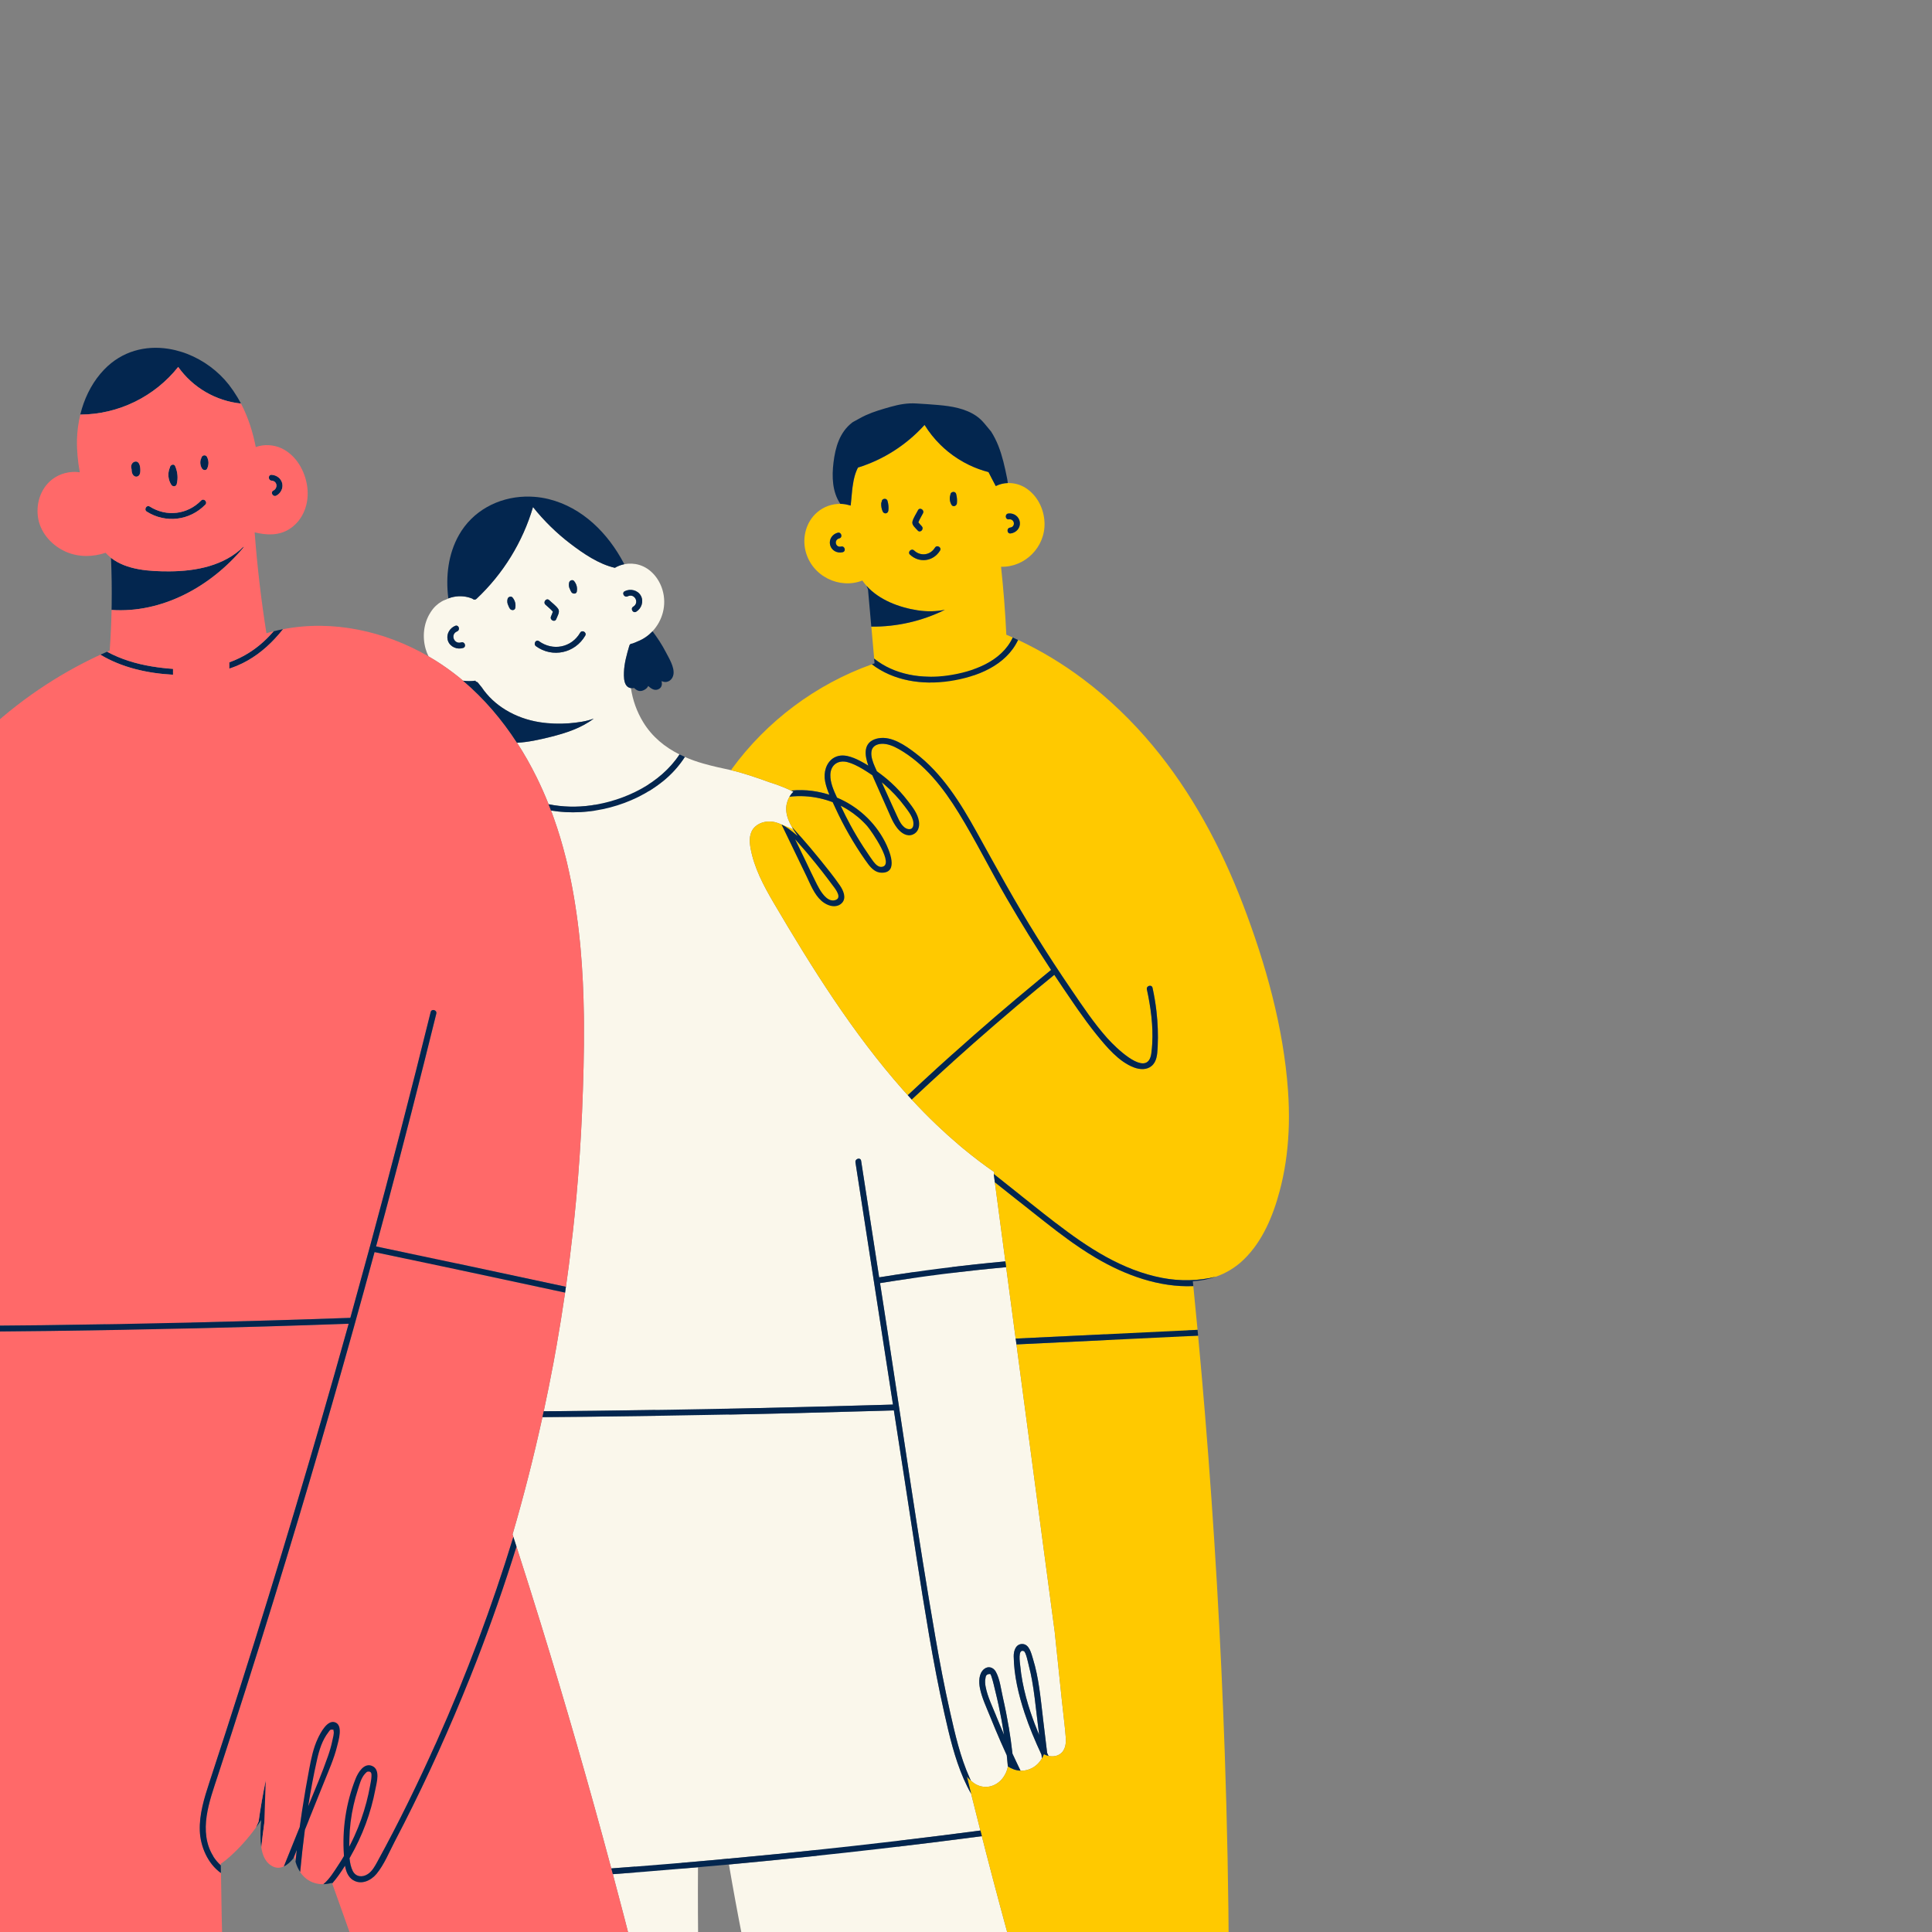<?xml version="1.0" encoding="UTF-8"?><svg id="Layer_2" xmlns="http://www.w3.org/2000/svg" xmlns:xlink="http://www.w3.org/1999/xlink" viewBox="0 0 600 600"><rect x="0" y="0" width="600" height="600" fill="#808080" stroke="none"/><defs><style>.cls-1{fill:none;}.cls-2{clip-path:url(#clippath);}.cls-3{fill:#03264f;}.cls-4{fill:#ffc900;}.cls-5{fill:#faf7eb;}.cls-6{fill:#ff6969;}</style><clipPath id="clippath"><rect class="cls-1" width="600" height="600"/></clipPath></defs><g id="Layer_1-2"><path class="cls-6" d="m91.11,577.14c.11-.14.22-.28.33-.42.07.49.18.97.31,1.44.13-1.21.27-2.42.41-3.63-.35.87-.7,1.74-1.05,2.61Z"/><path class="cls-3" d="m55.34,113.96c4.53,6.39,11.68,10.56,19.49,11.36-.35-.66-.71-1.32-1.1-1.96-.8-1.34-1.68-2.63-2.64-3.87-3.36-4.29-7.94-7.63-12.94-9.58-.58-.23-1.17-.44-1.77-.62-.64-.2-1.29-.38-1.93-.54-.72-.17-1.44-.31-2.17-.43-7.07-1.1-14.37.67-19.93,6.45-3.27,3.4-5.55,7.63-6.92,12.14-.18.61-.35,1.22-.5,1.84,11.91-.05,23.12-5.62,30.41-14.8Z"/><path class="cls-3" d="m84.37,149.28c1.77.13,1.98,2.32.52,3.07-1.04.54-.12,2.11.92,1.57,1.36-.7,2.19-2.29,1.84-3.81-.36-1.55-1.74-2.55-3.29-2.66-1.17-.08-1.17,1.74,0,1.82Z"/><path class="cls-3" d="m62.68,141.85c-.1.18-.16.35-.2.53-.06.08-.11.17-.14.29-.28.98-.14,2.01.42,2.87.34.53,1.27.65,1.57,0,.57-1.21.56-2.51-.07-3.69-.32-.61-1.24-.58-1.57,0Z"/><path class="cls-3" d="m41.77,143.39c-.5.15-.86.61-.99,1.1-.08.28-.08.56-.03.84.02.1.06.21.1.33,0,.21.01.43.04.64,0,.09.02.17.04.25.12.6.38,1.13.9,1.38.58.28,1.21.01,1.51-.53.28-.51.26-1.25.23-1.82-.05-.99-.42-2.59-1.8-2.18Z"/><path class="cls-3" d="m54.88,150.36c.48-1.92.29-3.79-.48-5.6-.4-.93-1.63-.36-1.65.51-.04.06-.08.13-.1.2-.63,1.71-.41,3.58.57,5.11.41.64,1.47.57,1.67-.22Z"/><path class="cls-3" d="m62.47,155.44c-4.29,4.4-10.78,5.15-15.97,1.87-.99-.63-1.91.95-.92,1.57,5.86,3.71,13.34,2.81,18.18-2.16.82-.84-.47-2.13-1.29-1.29Z"/><path class="cls-3" d="m75.44,170.24c.15-.18.22-.36.24-.53-5.98,5.97-14.78,7.69-23.02,7.73-6.17.03-13.37-.4-18.19-4.19,0,.16.01.31.02.47.19,4.63.26,9.26.19,13.89,0,.61-.02,1.21-.03,1.82,15.66,1.06,30.67-7.17,40.79-19.19Z"/><path class="cls-3" d="m73.6,206.76c4.54-1.88,8.47-4.87,11.8-8.46.87-.94,1.7-1.91,2.5-2.9-.97.19-1.95.4-2.91.65-.67.76-1.37,1.51-2.09,2.23-4.58,4.54-10.14,7.49-16.47,8.74-6.33,1.25-13.03.99-19.38-.07-4.83-.81-9.53-2.22-13.8-4.55-.69.3-1.38.61-2.07.93,7.96,4.79,17.75,6.4,26.92,6.31,5.27-.05,10.6-.84,15.5-2.87Z"/><path class="cls-3" d="m87.63,553.12c1.56-3.73,3.09-7.46,4.61-11.21,1.49-3.68,3.37-7.43,4.45-11.25.56-1.97.18-4.88-2.52-4.65-2.57.22-4.55,3.35-5.59,5.41-1.54,3.06-2.37,6.46-3.26,9.75-1.05,3.9-1.99,7.84-2.8,11.8-.87,4.22-1.61,8.47-2.21,12.74-.27.61-.53,1.23-.8,1.84.55-.76,1.09-1.53,1.6-2.32-.11,1.11-.18,2.22-.2,3.34-.02,1.53-.03,3.38.24,5.17.26-2.53.57-5.05.92-7.56,1.88-4.34,3.73-8.68,5.55-13.04Zm.18-14.14c.79-2.78,1.58-5.65,3.16-8.1.41-.64.88-1.23,1.4-1.78.27-.28.57-.67.94-.82l.34-.23c.5.25.99.49,1.49.74.52.82-1.06,3.61-1.36,4.36-2.58,6.52-5.22,13.01-7.92,19.48-.87,2.08-1.75,4.16-2.63,6.24,1.19-6.7,2.72-13.35,4.58-19.9Z"/><g class="cls-2"><path class="cls-5" d="m330.99,539.73c-.24-3.31-.69-6.62-1.03-9.93-.04-.38-.08-.77-.13-1.16-.76-7.29-1.52-14.58-2.28-21.86-.58-4.36-1.16-8.71-1.74-13.06-3.38-25.4-6.76-50.79-10.14-76.19-.08-.61-.16-1.21-.25-1.82-.98-7.39-1.96-14.79-2.95-22.18-5.59.51-11.18,1.11-16.76,1.79v-1.83c5.5-.67,11-1.26,16.52-1.76-1.09-8.19-2.18-16.38-3.27-24.56-.1-.78-.2-1.56-.31-2.33-.01-.09-.01-.17-.01-.24.01-.23.07-.41.17-.57-3.27-2.26-6.43-4.67-9.49-7.19-.47-.39-.93-.78-1.4-1.17-2.42-2.05-4.78-4.18-7.08-6.37-2.65-2.53-5.21-5.14-7.7-7.83-.41-.45-.81-.9-1.22-1.35-.51-.56-1.02-1.12-1.53-1.69-15.59-17.65-28.25-37.85-40.15-58.11-3.09-5.26-6.06-10.85-7.15-16.92-.42-2.34-.46-4.88,1.39-6.64,1.68-1.58,4.21-1.95,6.38-1.39.64.17,1.25.41,1.85.69,1.82.88,3.44,2.23,4.96,3.52-.04-.08-.08-.16-.12-.24-.01-.01-.01-.02-.02-.03-.56-.79-1.12-1.63-1.61-2.5-.44-.75-.82-1.53-1.12-2.33-.6-1.59-.86-3.27-.45-4.98.02-.08.04-.16.07-.23.17-.66.43-1.28.76-1.85.34-.58.75-1.11,1.24-1.55-.18-.09-.36-.17-.54-.26-.08-.03-.15-.06-.22-.09-.77-.36-1.54-.71-2.33-1.03-1.47-.6-2.97-1.14-4.5-1.6-3.7-1.36-8.12-2.86-11.79-3.71-2.87-.61-5.74-1.23-8.57-2.04-1.99-.56-3.93-1.24-5.78-2.06-1.83,2.84-4.13,5.38-6.78,7.52-1.4,1.13-2.88,2.17-4.44,3.12v-2.15c3.79-2.45,7.11-5.54,9.56-9.27-4.56-2.28-8.52-5.49-11.3-10.06-1.97-3.24-3.25-6.84-3.79-10.55-.05,0-.09,0-.13-.02-.55-.1-.96-.38-1.26-.75-.84-1.06-.82-2.92-.78-4.14.09-2.82.89-5.57,1.68-8.27.13-.46.51-.65.89-.63.62-.21,1.22-.46,1.8-.74,1.73-.7,3.25-1.76,4.5-3.09,3.09-3.29,4.5-8.15,3.1-12.86-1.05-3.52-3.63-6.68-7.23-7.76-1.5-.45-3.1-.51-4.62-.21-1.03.2-2.03.58-2.93,1.12-5.02-1.15-9.76-4.41-13.68-7.39-.57-.43-1.13-.87-1.68-1.31-.25-.21-.49-.42-.74-.63-.29-.24-.59-.48-.87-.73-.33-.28-.64-.57-.96-.85-.2-.18-.4-.35-.59-.53-.37-.34-.73-.69-1.09-1.04-.14-.13-.27-.25-.4-.38-.4-.39-.79-.79-1.18-1.19-.08-.09-.17-.17-.25-.26-.42-.44-.83-.88-1.24-1.33-.04-.05-.09-.1-.14-.15-.43-.48-.85-.96-1.27-1.45-.02-.02-.03-.04-.05-.06-.44-.51-.86-1.03-1.28-1.56-3.22,10.87-9.28,20.73-17.55,28.49-.43.41-.97.28-1.29-.05-.01,0-.01-.01-.01-.01-.21-.08-.42-.16-.63-.23-.04-.01-.08-.02-.12-.04-.21-.06-.43-.13-.65-.18-1.96-.48-3.99-.35-5.84.31-.25.08-.49.18-.73.28-.5.18-.98.42-1.45.68t-.02.01s-.01.01-.02.01c-1.35.77-2.54,1.87-3.43,3.28-.01.01-.03.03-.04.05-.03.05-.05.09-.08.14-2.14,3.31-2.57,7.58-1.48,11.34.23.8.54,1.56.9,2.29,2.67,1.54,5.24,3.25,7.68,5.11.53.4,1.05.8,1.57,1.22.48.39.96.78,1.43,1.19.01,0,.02.01.02.01,1.26.17,2.55.18,3.84,0,.05.1.11.2.17.31.25.02.49.13.67.37.36.47.73.92,1.11,1.36,1.93,2.89,4.51,5.25,7.46,7.04,3.2,1.95,6.84,3.23,10.56,3.81,3.05.48,6.16.57,9.24.33.6-.04,1.2-.1,1.79-.17.7-.09,1.4-.18,2.09-.3,1.26-.21,2.49-.52,3.66-.97-3.87,2.96-8.68,4.51-13.4,5.69-3.41.85-6.92,1.63-10.42,1.82,1.12,1.72,2.19,3.49,3.21,5.28,1.01,1.78,1.96,3.6,2.87,5.43,1.35,2.74,2.59,5.54,3.72,8.38,4.29.87,8.77.99,13.13.37.41-.06.83-.12,1.24-.2v1.81c-4.54.7-9.17.71-13.62-.02.09.22.18.44.26.66.21.57.42,1.14.62,1.71,1.45,4.07,2.68,8.2,3.72,12.36.11.46.23.91.34,1.37.04.18.08.36.12.54.79,3.36,1.47,6.74,2.05,10.15.11.64.22,1.29.32,1.94.64,3.98,1.15,7.98,1.55,12,.06.66.13,1.33.19,1.99.63,6.96.94,13.97,1.04,20.98.01.65.02,1.29.02,1.93.08,9.41-.2,18.81-.59,28.11-.38,8.81-.97,17.62-1.77,26.4-.06.6-.11,1.19-.17,1.78-.53,5.68-1.16,11.36-1.87,17.02-.1.76-.18,1.51-.28,2.26-.29,2.24-.59,4.47-.91,6.7-.09.61-.18,1.21-.26,1.81-.81,5.53-1.69,11.05-2.66,16.55-.31,1.73-.62,3.46-.94,5.19-.04.21-.08.41-.12.62-.91,4.84-1.88,9.67-2.92,14.48.92,0,1.85-.01,2.77-.01,4.02-.04,8.05-.08,12.07-.12,1.11-.01,2.22-.03,3.33-.04,5.53-.07,11.06-.14,16.59-.23v1.83c-6.31.1-12.62.18-18.93.25-1.16.01-2.32.03-3.48.04-4.25.04-8.5.08-12.75.11-2.68,12.24-5.77,24.39-9.28,36.41.09.26.17.52.25.78.33,1.01.65,2.01.97,3.02,2.52,7.82,4.99,15.65,7.41,23.49,7.83,25.34,15.17,50.84,22.03,76.45,2.49-.19,4.96-.37,7.45-.57v1.83c-2.32.18-4.64.35-6.96.53,2.38,8.9,4.7,17.81,6.96,26.73h19.62c-.16-9.62-.2-19.25-.14-28.87-1.72.15-3.44.3-5.17.45v-1.82c1.73-.15,3.45-.3,5.17-.45,0,0,.01,0,.01-.01,2.13-.18,4.26-.37,6.39-.56l2.89-.36s.01.06.02.09c.42-.04.84-.08,1.26-.12,4.52-.42,9.03-.84,13.54-1.29,3.68-.37,7.35-.75,11.02-1.13.59-.06,1.17-.12,1.76-.19v1.82c-.57.06-1.13.12-1.7.18-8.52.9-17.05,1.74-25.58,2.53,1.3,7.6,2.69,15.18,4.18,22.74.46,2.33.93,4.66,1.41,6.99h83.23c-3.11-11.17-6.12-22.37-9.02-33.6-.15-.61-.31-1.21-.46-1.81-.27-1.04-.53-2.07-.8-3.11-8.71,1.14-17.43,2.24-26.16,3.27v-1.83c8.58-1.01,17.15-2.08,25.71-3.2-.97-3.81-1.93-7.62-2.88-11.44-.86-1.5-1.63-3.05-2.32-4.64-2.81-6.46-4.43-13.38-5.97-20.23-1.81-8.02-3.34-16.11-4.74-24.21-2.78-16.21-5.16-32.5-7.68-48.76-1.09-7.06-2.19-14.13-3.28-21.2-1.53.05-3.07.09-4.6.14-.74.02-1.48.04-2.22.06-7.56.22-15.13.43-22.71.62-5.86.14-11.72.27-17.59.39-.94.02-1.88.04-2.83.06-.42.01-.85.02-1.27.02v-1.82c1.15-.02,2.29-.05,3.44-.07.92-.02,1.84-.04,2.76-.06,13.08-.28,26.17-.61,39.25-.99.72-.02,1.43-.04,2.14-.06,1.12-.04,2.23-.07,3.35-.1-.34-2.16-.67-4.32-1-6.47-.6-3.83-1.19-7.66-1.78-11.48-2.96-19.1-5.91-38.19-8.87-57.28-.18-1.15,1.58-1.64,1.76-.48,1.87,12.07,3.74,24.13,5.6,36.2,3.54-.57,7.09-1.11,10.64-1.61v1.83c-3.46.49-6.91,1.01-10.36,1.57.8,5.15,1.59,10.29,2.39,15.43,4.88,31.54,9.35,63.18,14.81,94.63,1.34,7.75,2.82,15.48,4.55,23.15,1.55,6.89,3.14,13.88,6.03,20.36.14.32.29.64.44.96.29.25.59.49.9.72,3.05,2.15,6.86,1.31,9.05-1.63.8-1.08,1.28-2.24,1.52-3.44-.1-1.17-.22-2.35-.35-3.53-.64-1.4-1.27-2.8-1.88-4.21-1.14-2.62-2.25-5.25-3.31-7.9-1.13-2.81-2.52-5.72-3.13-8.7-.39-1.93-.41-4.61,1.29-5.98,1.29-1.05,2.86-.55,3.63.83,1.27,2.26,1.62,5.48,2.2,7.99.7,3.05,1.31,6.11,1.82,9.2.46,2.74.84,5.5,1.15,8.26.82,1.77,1.65,3.53,2.5,5.28.92.04,1.86-.1,2.79-.46,1.71-.65,3.01-1.87,3.87-3.37l-.13-1.14c-1.98-4.23-3.8-8.53-5.26-12.96-1.85-5.62-3.31-11.66-3.37-17.61-.02-1.68.65-3.86,2.72-3.79,2.15.07,2.75,2.99,3.25,4.59,1.83,5.89,2.35,12.11,3.09,18.2.44,3.68.88,7.36,1.33,11.04.14.31.29.61.43.92.99.21,2.04.17,2.95-.25,2.11-.96,2.56-3.23,2.4-5.34ZM143.82,201.23c-1.83.59-4.03-.32-4.69-2.2-.05-.15-.09-.3-.12-.44-.36-1.77.71-3.56,2.37-4.23.62-.25,1.08.21,1.15.73.05.39-.11.81-.57,1-.98.39-1.28,1.25-1.11,2.02.2.97,1.14,1.79,2.39,1.39.05-.01.1-.02.15-.03,1.02-.17,1.5,1.42.43,1.76Zm16.2-12.41c-.16.84-1.26.79-1.67.22-.2-.28-.35-.59-.46-.91-.36-.65-.46-1.44-.25-2.16.18-.61,1.07-.95,1.53-.41.78.94,1.07,2.06.85,3.26Zm16.75-7.97c.17-.61,1.07-.94,1.52-.4.11.14.22.28.31.43.54.84.73,1.8.54,2.83-.04.2-.13.35-.26.46-.39.32-1.1.19-1.41-.24-.19-.29-.35-.59-.46-.91-.36-.65-.45-1.44-.24-2.17Zm-6.22,5.53c.88.85,2.14,1.72,2.81,2.75.6.92-.28,2.24-.62,3.14-.42,1.09-2.07.31-1.65-.78.19-.49.45-1.01.61-1.53-.66-.8-1.59-1.49-2.32-2.19-.85-.81.32-2.21,1.17-1.39Zm11.19,11.03c-3.15,5.44-10.17,7-15.29,3.28-.94-.68-.03-2.26.92-1.57,4.31,3.14,10.1,2.02,12.8-2.63.59-1.01,2.16-.09,1.57.92Zm12.28-13.8c1.74-.87,4.01-.37,5,1.38.98,1.74.22,3.99-1.43,4.98-1.01.61-1.93-.97-.92-1.57,2.02-1.22.39-4.28-1.73-3.21-1.04.53-1.96-1.05-.92-1.58Z"/><path class="cls-5" d="m208.52,578.78v1.82c-2.73.24-5.46.46-8.19.68-.06,0-.11.01-.17.01v-1.83c2.78-.22,5.57-.44,8.36-.68Z"/><path class="cls-6" d="m95.88,565.28c-.4,1.01-.81,2.02-1.21,3.02-.57,4.36-1.05,8.73-1.46,13.09.35.51.74.99,1.18,1.43,1.69,1.67,3.85,2.38,6.04,2.33,1.93-1.55,3.54-4.27,4.55-5.79.65-.97,1.26-1.96,1.86-2.97-.01-.07-.01-.14-.02-.2l2,.42c-.09.15-.18.31-.27.46.14,1.44.42,2.83,1,3.98.95,1.88,3.02,2.06,4.67.97,1.37-.9,2.19-2.44,2.96-3.83,6.51-11.88,12.47-24.09,18.02-36.46v.13h1.92c-2.84,6.39-5.82,12.71-8.92,18.98-1.84,3.74-3.73,7.46-5.66,11.15-1.72,3.28-3.24,7.08-5.6,9.95-1.72,2.08-4.75,3.53-7.28,1.94-1.54-.97-2.18-2.69-2.5-4.48-1.2,1.94-2.52,3.83-3.99,5.53,1.33,3.74,2.66,7.49,4,11.23,1.49,4.21,2.99,8.41,4.48,12.61h85.64c-2.26-8.92-4.58-17.83-6.96-26.73-.16-.6-.33-1.19-.49-1.79-6.86-25.61-14.2-51.11-22.03-76.45-2.42-7.84-4.89-15.67-7.41-23.49-3.69,11.85-7.77,23.58-12.26,35.16-.85,2.2-1.71,4.39-2.6,6.58h-1.95c5.92-14.68,11.21-29.62,15.84-44.76-.08-.26-.16-.52-.25-.78,3.51-12.02,6.6-24.17,9.28-36.41.13-.61.27-1.22.4-1.83,1.04-4.81,2.01-9.64,2.92-14.48.04-.21.08-.41.12-.62.32-1.73.63-3.46.94-5.19.97-5.5,1.85-11.02,2.66-16.55-11.27-2.43-22.54-4.84-33.82-7.23v-1.87c11.37,2.42,22.72,4.84,34.08,7.29.32-2.23.62-4.46.91-6.7.1-.75.18-1.5.28-2.26.71-5.66,1.34-11.34,1.87-17.02.06-.59.12-1.18.17-1.78.8-8.78,1.39-17.59,1.77-26.4.39-9.3.67-18.7.59-28.11,0-.64,0-1.28-.02-1.93-.1-7.01-.41-14.02-1.04-20.98-.06-.66-.12-1.33-.19-1.99-.4-4.02-.91-8.02-1.55-12-.1-.65-.21-1.3-.32-1.94-.58-3.41-1.26-6.79-2.05-10.15-.04-.18-.08-.36-.12-.54-.11-.46-.23-.91-.34-1.37-1.03-4.16-2.27-8.29-3.72-12.36-.2-.57-.41-1.14-.62-1.71-.08-.22-.17-.44-.26-.66-.24-.65-.49-1.31-.75-1.96-1.13-2.84-2.37-5.64-3.72-8.38-.91-1.83-1.86-3.65-2.87-5.43-1.02-1.79-2.09-3.56-3.21-5.28-4.64-7.17-10.2-13.72-16.77-19.29,0,0-.01-.01-.02-.01-.47-.41-.95-.8-1.43-1.19-.52-.42-1.04-.82-1.57-1.22-2.44-1.86-5.01-3.57-7.68-5.11-13.58-7.87-29.74-11.44-45.2-8.44-.8.99-1.63,1.96-2.5,2.9-3.33,3.58-7.26,6.57-11.8,8.46-.78.32-1.56.61-2.36.87v-1.96c4.37-1.57,8.28-4.05,11.65-7.4.73-.72,1.42-1.46,2.1-2.23-.54.14-1.07.27-1.6.42-.22.06-.43.13-.65.2-1.65-10.39-2.87-20.85-3.66-31.35,3.7.93,7.56,1.09,10.89-1.08,4.33-2.82,6.12-8.06,5.45-13.04-.64-4.83-3.38-9.76-7.9-11.93-2.52-1.2-5.51-1.36-8.09-.43-.91-4.69-2.38-9.29-4.59-13.51-7.82-.8-14.97-4.97-19.5-11.37-7.28,9.19-18.5,14.75-30.4,14.8-.61,2.51-.96,5.08-1.03,7.63-.09,3.47.25,6.9.87,10.29-3.01-.45-6.19.33-8.64,2.25-3.67,2.87-5.12,7.85-4.24,12.33.92,4.61,4.49,8.37,8.73,10.17,3.91,1.66,8.21,1.55,12.16.25.52.58,1.08,1.1,1.68,1.57,4.83,3.79,12.03,4.22,18.2,4.19,8.24-.04,17.04-1.76,23.02-7.73-.02.17-.1.36-.25.53-10.12,12.02-25.13,20.25-40.79,19.19-.09,4.2-.28,8.4-.58,12.6-.28.12-.55.25-.82.37,4.26,2.32,8.97,3.74,13.79,4.54,2.2.37,4.43.64,6.68.78v1.81c-7.83-.4-15.84-2.18-22.54-6.21-13.45,6.21-25.83,14.63-36.52,24.88l1.35,115.52c-.63,22.67-1.26,45.34-1.9,68.01,6.34-.05,12.68-.1,19.02-.18,6.6-.08,13.2-.18,19.8-.29v1.82c-12.96.22-25.91.37-38.87.47-.12,4.48-.25,8.95-.37,13.42l-.13,4.59-.05,1.82-1.75,62.65-.06,2.14-.32,11.68c-.16,5.6-.32,11.19-.47,16.78-.02.71-.04,1.41-.06,2.12-.02.59-.03,1.17-.05,1.76.08.17.14.37.14.6.04,2.51.09,5.02.13,7.54.02.68.03,1.37.04,2.06.02,1.23.04,2.45.07,3.68.01.66.02,1.33.03,2,.06,3.47.12,6.95.19,10.42,0,.69.02,1.38.03,2.07.05,2.58.09,5.15.14,7.73.01.63.02,1.26.03,1.89.05,2.76.1,5.51.15,8.27l-.04,2.72-.03,2.15-.08,5.72-.03,2.25v.23s-.03,2-.03,2l-.24,16.93h77.91c-.29-9.03-.48-18.06-.58-27.09-4.04-2.87-6.39-8.22-6.55-13.2-.17-5.11,1.39-10.1,2.96-14.9,1.69-5.19,3.39-10.38,5.07-15.57,11.92-36.9,23.19-74,33.8-111.29,1.48-5.2,2.94-10.41,4.4-15.62-8.7.31-17.4.59-26.1.85-7.56.22-15.11.42-22.67.59v-1.83c16.43-.38,32.86-.87,49.28-1.45,1.99-7.14,3.95-14.29,5.89-21.44.01-.15.05-.3.12-.44,6.59-24.28,12.9-48.64,18.93-73.07.28-1.14,2.04-.66,1.76.48-5.08,20.55-10.34,41.06-15.81,61.51-.96,3.6-1.93,7.2-2.91,10.79,3.2.67,6.39,1.34,9.59,2.02v1.85c-3.35-.7-6.71-1.41-10.06-2.11-8.65,31.86-17.78,63.59-27.38,95.17-5.47,17.98-11.09,35.91-16.86,53.79-1.46,4.53-2.93,9.05-4.42,13.57-1.35,4.14-2.85,8.3-3.49,12.63-.64,4.3-.3,8.74,2.07,12.48.66,1.05,1.45,2,2.36,2.81,0-.17-.01-.34-.01-.51,1.01-.66,1.95-1.44,2.8-2.2,3.03-2.72,5.73-5.77,8.1-9.05.27-.61.54-1.22.81-1.84.6-4.26,1.33-8.51,2.21-12.74l-.44,13.21c-.36,2.51-.66,5.03-.93,7.56.34,2.2,1.12,4.3,2.88,5.51,1.47,1.02,2.86.99,4.11.42,1.64-4.08,3.29-8.16,4.93-12.24.26-1.91.54-3.82.83-5.73l1.98,3.59Zm-11.51-417.82c1.54.11,2.92,1.1,3.28,2.66.35,1.52-.48,3.1-1.84,3.81-1.04.54-1.96-1.04-.92-1.58,1.46-.75,1.25-2.94-.52-3.07-1.17-.08-1.17-1.91,0-1.82Zm-31.73-1.98c.03-.08.07-.15.11-.21.02-.86,1.25-1.44,1.65-.51.77,1.82.96,3.69.48,5.61-.2.78-1.26.85-1.67.21-.98-1.53-1.19-3.4-.57-5.1Zm-9.3,1.91c-.3.55-.93.81-1.51.53-.52-.25-.78-.78-.9-1.37-.02-.08-.03-.16-.04-.25-.02-.21-.03-.43-.03-.64-.04-.12-.09-.24-.11-.33-.05-.29-.05-.56.03-.84.13-.49.49-.95.99-1.1,1.38-.41,1.75,1.19,1.8,2.18.03.57.05,1.31-.23,1.82Zm20.42,9.34c-4.84,4.96-12.32,5.86-18.18,2.16-.99-.63-.08-2.21.92-1.58,5.19,3.28,11.68,2.53,15.97-1.87.82-.84,2.11.45,1.29,1.29Zm.57-11.19c-.31.66-1.23.53-1.57,0-.55-.86-.69-1.89-.42-2.87.03-.11.08-.21.14-.29.04-.17.1-.35.2-.53.33-.58,1.25-.6,1.58,0,.63,1.19.64,2.48.07,3.69Z"/><path class="cls-3" d="m198.14,199.14c-.58.28-1.18.53-1.8.74-.38-.02-.76.17-.89.64-.79,2.7-1.58,5.44-1.67,8.27-.04,1.21-.06,3.07.78,4.13.3.37.7.65,1.26.76.04,0,.08,0,.13.02.35.05.67.04.95-.04.82.74,1.69,1.29,3,.69.72-.33,1.17-.79,1.42-1.32,1.06,1.05,2.26,1.63,3.43.87.85-.56.91-1.5.71-2.38.12.05.23.1.35.14,1.65.56,3.12-.61,3.35-2.28.31-2.27-1.44-5.05-2.45-6.99-1.16-2.23-2.54-4.33-4.06-6.33-1.25,1.32-2.77,2.39-4.49,3.09Z"/><path class="cls-4" d="m242.71,256.06c-.6-.28-1.21-.52-1.85-.69-2.17-.56-4.7-.19-6.38,1.39-1.85,1.76-1.81,4.3-1.39,6.64,1.09,6.07,4.06,11.66,7.15,16.92,11.9,20.26,24.56,40.46,40.15,58.11.51.57,1.02,1.13,1.53,1.69,1.54-1.44,3.08-2.88,4.63-4.3,3.07-2.85,6.16-5.66,9.27-8.44v2.45s-.03.01-.04.04c-1.59,1.42-3.17,2.85-4.74,4.3-.74.66-1.48,1.34-2.22,2.03-1.9,1.74-3.8,3.5-5.68,5.27,2.49,2.69,5.05,5.3,7.7,7.83,2.3,2.19,4.66,4.32,7.08,6.37.47.39.93.78,1.4,1.17,3.06,2.52,6.22,4.93,9.49,7.19-.1.16-.16.34-.17.57,2.76,2.19,5.52,4.39,8.28,6.58v2.3c-2.66-2.1-5.31-4.2-7.96-6.31,1.09,8.18,2.18,16.37,3.27,24.56.08.6.16,1.2.24,1.8.99,7.39,1.97,14.79,2.95,22.18,9.24-.44,18.49-.89,27.73-1.34v1.83c-9.16.44-18.32.89-27.48,1.33,3.38,25.4,6.76,50.79,10.14,76.19.58,4.35,1.16,8.7,1.74,13.06.76,7.28,1.52,14.57,2.28,21.86.05.39.09.78.13,1.16.34,3.31.79,6.62,1.03,9.93.16,2.11-.29,4.38-2.4,5.34-.91.42-1.96.46-2.95.25-.5-.12-.99-.29-1.44-.53-.17.44-.38.87-.62,1.28-.86,1.5-2.16,2.72-3.87,3.37-.93.36-1.87.5-2.79.46-1.4-.06-2.74-.54-3.9-1.3-.01.02-.01.04-.02.06-.24,1.2-.72,2.36-1.52,3.44-2.19,2.94-6,3.78-9.05,1.63-.31-.23-.61-.47-.9-.72-.44-.39-.85-.8-1.24-1.25.43,1.77.87,3.53,1.3,5.29.95,3.82,1.91,7.63,2.88,11.44.15.58.3,1.17.45,1.76.27,1.04.53,2.07.8,3.11.15.6.31,1.2.46,1.81,2.9,11.23,5.91,22.43,9.02,33.6h66.43c-.12-21.4-.53-42.81-1.27-64.21-1.21-35.21-3.26-70.39-6.15-105.5-.66-8.09-1.38-16.17-2.13-24.25-1.09.05-2.17.1-3.26.16v-1.83c1.03-.05,2.06-.1,3.09-.15-.43-4.52-.87-9.05-1.32-13.58-10.55.47-21.18-3.41-30.22-8.75-.74-.44-1.48-.88-2.2-1.35-.11-.06-.22-.13-.32-.19-.75-.48-1.49-.96-2.22-1.45-.03-.01-.05-.03-.07-.04-.73-.49-1.46-.99-2.18-1.5-.05-.03-.11-.07-.16-.11-.51-.36-1.02-.72-1.52-1.09-1.29-.93-2.57-1.88-3.84-2.85v-2.29c9.93,7.64,20.61,14.7,33.09,17.08,5.48,1.05,11.3.96,16.72-.4,3.12-1.1,6.04-2.84,8.58-5.3,5.83-5.63,9.11-13.56,11.17-21.34.16-.61.32-1.23.47-1.85.01-.04.02-.08.03-.12,1.46-6.08,2.18-12.31,2.34-18.56.08-3.53-.01-7.07-.26-10.58-1.4-19.73-6.94-39.41-13.98-57.81-6.8-17.77-15.87-34.75-28.08-49.4-6.36-7.63-13.56-14.57-21.47-20.53-6.32-4.76-13.1-8.89-20.29-12.24-.17.37-.36.73-.56,1.08-.14.24-.28.47-.42.7-.11.19-.23.38-.36.56-.34.51-.71,1-1.11,1.47-.23.28-.48.56-.73.82-.7.74-1.46,1.42-2.27,2.05-.19.15-.38.29-.57.44-.19.14-.39.28-.6.41-.14.11-.29.21-.44.3-.32.21-.65.41-.98.61-.16.1-.33.19-.5.28-.21.12-.41.23-.63.34-.21.12-.42.23-.64.32-.25.13-.51.25-.76.37-.01.01-.03.02-.05.02-.33.15-.65.3-.99.43t-.02.01c-.35.14-.71.28-1.07.41-.36.14-.72.27-1.09.39v-1.9c.11-.04.23-.08.34-.13.21-.07.41-.15.62-.23.17-.06.34-.13.5-.21.28-.1.55-.22.82-.34,1.2-.53,2.35-1.14,3.44-1.85.31-.2.63-.41.93-.64.23-.16.46-.33.69-.52.19-.14.37-.3.56-.46.43-.37.85-.76,1.24-1.16.29-.3.58-.61.84-.94.21-.25.41-.51.61-.77.39-.54.76-1.1,1.08-1.7.08-.15.16-.3.24-.45.08-.15.16-.3.23-.46-.67-.3-1.34-.59-2.01-.87-.33-7.06-.88-14.09-1.64-21.11,7.31.22,13.79-6.01,13.5-13.72-.16-4.26-2.22-8.43-5.87-10.76-1.66-1.06-3.6-1.57-5.51-1.51-1.3.04-2.57.35-3.74.94-.05-.11-.1-.21-.15-.31-.39-.71-.77-1.43-1.14-2.15-.32-.63-.64-1.26-.97-1.89-2.06-.53-4.05-1.26-5.94-2.17-2.38-1.13-4.6-2.54-6.64-4.2-.81-.66-1.59-1.36-2.34-2.09-1.87-1.84-3.53-3.91-4.92-6.16-.03.02-.06.05-.09.07-.02.03-.05.05-.08.07-5.56,6.1-12.64,10.64-20.53,13.09-.09.18-.19.37-.28.57,0,.01-.01.02-.01.04-.08.17-.16.35-.23.53-.01.02-.02.04-.03.07,0,0,0,.02,0,.03-.07.16-.13.33-.19.51-.01.04-.03.08-.04.12-.04.11-.07.21-.1.32-.03.11-.07.21-.1.32-.32,1.13-.53,2.28-.68,3.45-.06.38-.1.77-.15,1.16-.08.78-.15,1.56-.22,2.34-.07.78-.14,1.56-.23,2.34-.13-.04-.26-.08-.39-.12-.4-.11-.8-.21-1.2-.27-.27-.05-.53-.08-.8-.11-.27-.02-.54-.04-.81-.04-2.58-.04-5.15.84-7.21,2.61-3.42,2.92-4.71,7.74-3.62,12.05,2,7.92,10.62,11.9,17.64,9.15.4.57.82,1.11,1.28,1.63,3.96,4.41,10.14,6.74,16,7.64,2.71.41,5.61.39,8.35-.17-7.09,3.51-14.94,5.3-22.84,5.21.3,3.31.59,6.62.88,9.93.63.51,1.29.98,1.96,1.41.27.18.55.35.83.51.08.05.16.1.24.14.29.17.59.33.88.48.6.31,1.21.6,1.83.85.16.07.31.14.47.2.11.04.22.09.33.13.27.1.54.2.81.29.3.1.6.2.9.29.31.1.62.19.93.27.26.07.52.14.78.19.27.08.53.14.8.19.3.06.6.12.9.17.39.07.77.13,1.16.19.67.1,1.34.17,2.01.21.26.02.52.04.79.05.3.02.6.04.9.04.3.02.6.02.9.02v1.81c-.36,0-.73-.01-1.1-.02-.24-.01-.49-.02-.74-.04-.28-.01-.56-.03-.84-.05-.98-.07-1.97-.19-2.94-.35-.14-.02-.29-.05-.43-.07-.39-.07-.79-.15-1.18-.23-.7-.15-1.4-.33-2.09-.53-.14-.04-.29-.08-.43-.13-.26-.07-.51-.16-.77-.25-.17-.06-.34-.12-.51-.18-.59-.2-1.17-.43-1.75-.69-.11-.05-.23-.1-.34-.15-1.03-.46-2.03-.99-2.99-1.59-.29-.18-.58-.36-.86-.56-.39-.27-.77-.54-1.15-.83-17.42,6.22-32.67,17.63-43.58,32.6-.06.09-.11.18-.15.28,3.67.85,8.09,2.35,11.79,3.71,1.53.46,3.03,1,4.5,1.6.79.32,1.56.67,2.33,1.03,1.14-.12,2.28-.17,3.43-.14,2.06.04,4.1.31,6.07.77.55.13,1.09.27,1.63.43.26.07.51.15.77.23-.56-1.35-1.04-2.72-1.31-4.11-.29-1.47-.19-2.93.24-4.2.65-1.89,2.03-3.34,4.01-3.76.79-.16,1.68-.16,2.66.05,1.36.3,2.69.86,3.97,1.53.87.45,1.72.95,2.53,1.45-1.17-3.32-1.67-7.2,2.54-8.36.2-.06.4-.1.61-.13,4.1-.75,8.36,2.24,11.42,4.56,8.41,6.36,14.08,15.56,19.12,24.65,6.03,10.9,11.99,21.8,18.59,32.37,3.47,5.57,7.07,11.07,10.77,16.49,3.51,5.15,7.01,10.41,11.17,15.07.3.34.78.86,1.38,1.46,3.55,3.59,11.31,10.31,12.29,3.25.01-.06.01-.12.02-.18.12-.92.21-1.86.26-2.81.33-5.61-.48-11.49-1.66-16.87-.25-1.15,1.51-1.64,1.76-.49.53,2.42.94,4.86,1.22,7.31.41,3.61.55,7.25.38,10.88-.01.18-.02.37-.03.55-.11,1.96-.25,4.16-1.86,5.52-1.55,1.3-3.69,1.13-5.46.47-4.72-1.76-8.58-6.44-11.65-10.22-2.02-2.5-3.92-5.1-5.77-7.74-.36-.51-.71-1.02-1.06-1.53-1.13-1.63-2.24-3.26-3.34-4.89-.99-1.46-1.97-2.92-2.94-4.39-1.68,1.37-3.36,2.75-5.03,4.14v-2.35c1.34-1.11,2.68-2.21,4.03-3.31-4.78-7.26-9.36-14.65-13.73-22.16-5.11-8.78-9.61-17.92-14.94-26.58-4.76-7.75-10.57-15.26-18.61-19.84-1.57-.89-3.58-1.78-5.48-1.64-.33.02-.66.08-.98.17-1.1.32-1.68.96-1.94,1.75-.06.19-.1.39-.12.59-.18,1.45.46,3.21,1.02,4.49.22.5.44,1.01.67,1.51.06.05.13.1.2.14l-1.62,1.09c-.2-.13-.38-.26-.58-.39-1.49-.99-3.12-2.04-4.82-2.82-.73-.34-1.48-.63-2.23-.83-2.96-.8-5.31.82-5.39,3.91-.07,2.38,1.02,4.85,2.06,7.08l-1.35,1.43c-1.29-.49-2.61-.89-3.95-1.19-3.07-.69-6.27-.87-9.45-.51-.33.57-.59,1.19-.76,1.85-.03.07-.05.15-.07.23-.41,1.71-.15,3.39.45,4.98.3.8.68,1.58,1.12,2.33.25.27.5.54.75.81m66.48-98.15c1.73-.21,3.36.96,3.57,2.73.21,1.78-1.14,3.25-2.86,3.47-1.17.14-1.34-1.67-.17-1.82,1.8-.23,1.43-2.78-.37-2.57-1.17.14-1.34-1.67-.17-1.81Zm-51.46,12.02c-1.68.4-3.46-.49-3.9-2.23-.43-1.73.68-3.4,2.37-3.82,1.14-.28,1.63,1.48.49,1.76-1.77.44-1.21,2.96.56,2.53,1.14-.27,1.62,1.49.48,1.76Zm21.66-9.48c.29-1.2,1.18-2.45,1.72-3.55.52-1.05,2.1-.12,1.58.92-.45.91-1.1,1.87-1.45,2.85.32.43.75.84,1.09,1.23.76.88-.53,2.18-1.29,1.29-.63-.72-1.9-1.68-1.65-2.74Zm-7.46-3.46c-.13,1.06-1.39,1.2-1.79.24-.34-.79-.48-1.65-.43-2.51.01-.18.07-.33.15-.46-.06-.97,1.49-1.31,1.8-.27.29.98.39,1.99.27,3Zm16.04,12.44c-2.07,3.38-6.44,3.96-9.33,1.26-.86-.81.44-2.09,1.29-1.29,2.03,1.89,5.02,1.48,6.47-.89.61-1,2.19-.08,1.57.92Zm3.17-17.19c.01-.05.03-.1.05-.14-.03-.97,1.51-1.31,1.79-.25.25.94.34,1.91.24,2.88-.09.85-1.22,1.3-1.7.46-.52-.91-.66-1.94-.38-2.95Z"/><path class="cls-5" d="m320.52,521.92c-.28-1.56-.61-3.12-1.02-4.65-.18-.68-.86-4.21-1.55-4.5-1.95-.81-1.2,3.66-1.12,4.5.16,1.67.4,3.32.7,4.97.61,3.24,1.48,6.43,2.52,9.56.79,2.37,1.69,4.71,2.65,7.01-.25-2.05-.5-4.11-.74-6.16-.43-3.58-.81-7.18-1.45-10.73Z"/><path class="cls-5" d="m309.13,525.28c-.36-1.45-.67-2.95-1.14-4.37-.09-.36-.22-.7-.41-1.02-.95-.07-1.46.33-1.51,1.2-.22.89-.14,1.86.03,2.74.59,3.09,2.09,6.12,3.26,9.02.8,1.98,1.63,3.94,2.47,5.9-.22-1.44-.46-2.88-.72-4.31-.56-3.07-1.22-6.13-1.97-9.17Z"/><path class="cls-3" d="m139.45,185.76c1.85-.66,3.88-.79,5.85-.31.22.05.43.12.65.19.04.01.08.03.12.04.21.07.42.15.62.23,0,0,0,0,0,0,.32.33.86.46,1.3.05,8.27-7.76,14.33-17.62,17.54-28.49.42.53.85,1.04,1.28,1.56.02.02.03.04.05.06.42.49.84.97,1.27,1.45.05.05.09.1.14.15.41.45.82.89,1.24,1.33.08.09.17.17.25.26.39.4.78.8,1.18,1.19.13.13.26.25.4.38.36.35.72.7,1.09,1.04.19.18.39.35.59.53.32.29.64.58.96.86.29.25.58.49.87.73.25.21.49.42.74.62.55.45,1.11.89,1.68,1.32,3.92,2.97,8.66,6.24,13.68,7.39.9-.54,1.9-.91,2.93-1.12-.05-.1-.1-.2-.15-.29-4.91-9.32-12.82-17.31-23.3-19.92-1.5-.37-3.02-.61-4.54-.72-.95-.07-1.89-.09-2.84-.06-8.32.25-16.25,4.36-20.53,11.94-3.34,5.92-4.12,12.84-3.31,19.5,0,0,0,.02,0,.03,0,.05.02.09.03.14-.7.21-1.36.52-1.99.9.47-.26.95-.49,1.45-.68.24-.11.48-.2.73-.29Z"/><path class="cls-3" d="m194.94,185.19c2.12-1.07,3.75,1.99,1.72,3.21-1,.6-.09,2.18.92,1.57,1.65-.99,2.41-3.24,1.43-4.98-.99-1.75-3.26-2.26-5-1.38-1.05.53-.13,2.1.92,1.57Z"/><path class="cls-3" d="m143.82,201.23c1.07-.34.58-1.93-.43-1.76-.05,0-.1.02-.15.03-1.25.4-2.19-.43-2.4-1.39-.16-.77.14-1.62,1.11-2.02.46-.19.62-.61.57-1-.07-.52-.53-.98-1.15-.73-1.66.67-2.74,2.46-2.37,4.23.03.15.07.3.12.44.66,1.88,2.85,2.79,4.69,2.2Z"/><path class="cls-3" d="m166.45,200.69c5.12,3.72,12.14,2.16,15.3-3.28.59-1.02-.98-1.94-1.57-.92-2.7,4.65-8.49,5.76-12.8,2.63-.95-.69-1.86.89-.92,1.57Z"/><path class="cls-3" d="m158.35,189.04c.41.58,1.51.62,1.67-.22.23-1.2-.07-2.32-.85-3.26-.45-.55-1.35-.21-1.52.4-.21.72-.11,1.51.25,2.16.11.32.26.63.46.91Z"/><path class="cls-3" d="m177.47,183.92c.31.44,1.02.57,1.41.24.13-.1.22-.25.26-.46.19-1.03,0-1.99-.54-2.83-.09-.14-.19-.29-.31-.42-.45-.55-1.35-.21-1.52.4-.21.72-.11,1.51.25,2.16.11.32.26.63.46.91Z"/><path class="cls-3" d="m160.57,230.67c3.49-.18,7-.97,10.41-1.82,4.73-1.18,9.53-2.73,13.41-5.68-1.17.44-2.41.75-3.67.97-.69.12-1.39.21-2.08.3-.59.07-1.19.13-1.79.18-3.08.24-6.19.15-9.25-.33-3.72-.58-7.36-1.86-10.56-3.81-2.95-1.79-5.52-4.15-7.46-7.04-.38-.44-.75-.89-1.11-1.36-.18-.24-.42-.35-.67-.38-.06-.1-.12-.2-.17-.3-1.28.18-2.58.17-3.84,0,6.57,5.57,12.13,12.12,16.77,19.29Z"/><path class="cls-3" d="m183.5,250.13c-4.37.62-8.85.5-13.14-.37.26.65.51,1.3.76,1.96,12.02,1.98,25.37-1.5,34.79-9.12,2.65-2.14,4.95-4.68,6.78-7.52-.56-.25-1.11-.51-1.66-.78-5.94,9.03-16.95,14.33-27.52,15.83Z"/><path class="cls-3" d="m323.88,533.36c-.73-6.09-1.26-12.32-3.09-18.21-.5-1.6-1.1-4.52-3.25-4.59-2.07-.07-2.74,2.11-2.72,3.79.07,5.95,1.52,11.99,3.37,17.61,1.46,4.43,3.28,8.73,5.25,12.96l.14,1.15c.24-.41.44-.84.61-1.29.45.24.94.42,1.45.53-.14-.3-.29-.61-.44-.91-.44-3.68-.89-7.36-1.33-11.04Zm-3.82-1.56c-1.04-3.13-1.91-6.32-2.52-9.56-.31-1.65-.55-3.3-.7-4.97-.08-.83-.83-5.3,1.12-4.5.69.28,1.36,3.82,1.55,4.5.41,1.53.74,3.09,1.02,4.65.64,3.55,1.02,7.15,1.45,10.73.25,2.05.5,4.11.74,6.16-.97-2.3-1.86-4.64-2.65-7.01Z"/><path class="cls-3" d="m313.27,536.35c-.52-3.08-1.12-6.15-1.82-9.2-.58-2.51-.92-5.72-2.19-7.99-.77-1.37-2.34-1.87-3.63-.83-1.7,1.38-1.68,4.05-1.29,5.98.6,2.98,2,5.89,3.13,8.7,1.06,2.65,2.17,5.28,3.31,7.9.62,1.41,1.25,2.81,1.89,4.21.13,1.18.24,2.36.35,3.54,0-.02.01-.05.02-.07,1.17.77,2.51,1.25,3.9,1.31-.85-1.75-1.69-3.51-2.5-5.28-.31-2.76-.69-5.52-1.15-8.27Zm-3.92-3.5c-1.17-2.9-2.67-5.93-3.26-9.02-.17-.88-.25-1.85-.03-2.74.06-.87.56-1.27,1.51-1.2.18.32.32.66.41,1.02.47,1.42.79,2.92,1.14,4.37.75,3.04,1.4,6.09,1.97,9.17.26,1.43.5,2.87.72,4.31-.84-1.96-1.67-3.92-2.47-5.9Z"/><path class="cls-3" d="m297.18,156.29c.1-.97.01-1.94-.24-2.88-.28-1.05-1.82-.71-1.79.25-.02.04-.04.09-.05.14-.27,1.01-.14,2.05.38,2.95.48.84,1.61.39,1.7-.46Z"/><path class="cls-3" d="m273.82,155.82c-.08.13-.14.28-.15.46-.05.86.09,1.72.43,2.51.4.96,1.67.81,1.79-.24.12-1.01.02-2.02-.27-3-.31-1.05-1.86-.7-1.8.26Z"/><path class="cls-3" d="m286.29,163.46c-.34-.39-.76-.8-1.08-1.23.35-.97.99-1.94,1.44-2.84.52-1.05-1.05-1.97-1.57-.92-.55,1.1-1.44,2.35-1.72,3.54-.25,1.07,1.02,2.02,1.64,2.74.77.89,2.05-.4,1.29-1.29Z"/><path class="cls-3" d="m171.7,189.96c-.15.52-.42,1.04-.6,1.53-.42,1.09,1.23,1.87,1.65.78.34-.89,1.22-2.22.62-3.14-.67-1.03-1.93-1.9-2.81-2.75-.85-.81-2.01.59-1.17,1.4.73.7,1.66,1.39,2.32,2.19Z"/><path class="cls-3" d="m290.36,170.07c-1.45,2.37-4.44,2.78-6.47.89-.86-.8-2.15.49-1.29,1.29,2.89,2.71,7.26,2.13,9.33-1.25.61-1-.96-1.92-1.57-.92Z"/><path class="cls-3" d="m261.21,169.73c-1.77.42-2.32-2.09-.56-2.53,1.14-.28.66-2.04-.48-1.76-1.69.42-2.8,2.09-2.37,3.82.44,1.74,2.21,2.64,3.9,2.23,1.14-.27.66-2.03-.48-1.76Z"/><path class="cls-3" d="m313.32,161.28c1.8-.22,2.18,2.34.37,2.57-1.17.15-.99,1.96.17,1.82,1.72-.22,3.07-1.68,2.86-3.47-.21-1.77-1.84-2.94-3.57-2.73-1.17.14-1,1.96.17,1.82Z"/><path class="cls-3" d="m285.08,189.56c-5.85-.9-12.03-3.22-16-7.64.15.37.31.73.48,1.08.04.49.09.99.13,1.48.25,2.77.49,5.54.74,8.31.05.6.11,1.21.16,1.81,7.9.08,15.75-1.7,22.84-5.22-2.74.56-5.63.59-8.35.17Z"/><path class="cls-3" d="m262.6,156.62c.4.07.8.17,1.19.28.13.04.26.07.39.11.09-.78.16-1.56.23-2.34.07-.78.14-1.56.22-2.34.04-.39.09-.78.14-1.17.16-1.16.37-2.32.69-3.45.03-.11.07-.21.1-.32.03-.11.06-.22.1-.32.01-.04.03-.08.04-.12.06-.17.12-.34.19-.51,0-.01,0-.02.01-.03,0-.02.02-.04.02-.06.07-.18.15-.36.23-.54,0-.01.01-.03.02-.04.09-.19.18-.38.28-.57,0,0,0,0,0,0s0,0,0,0c7.89-2.45,14.97-6.99,20.53-13.08.03-.02.05-.05.08-.07.03-.02.05-.05.08-.07h0c1.4,2.26,3.05,4.32,4.92,6.16.75.74,1.53,1.43,2.34,2.1,2.03,1.65,4.26,3.06,6.63,4.2,1.9.91,3.89,1.63,5.95,2.17.32.63.65,1.26.97,1.89.37.72.75,1.44,1.13,2.15.05.1.11.2.16.3,1.16-.59,2.44-.9,3.74-.94-.06-.63-.17-1.23-.26-1.65-.67-3.34-1.41-6.69-2.66-9.87-.63-1.6-1.39-3.1-2.27-4.48-1.47-1.7-2.67-3.51-4.56-4.81-3.47-2.38-7.75-3.06-11.85-3.42-2.28-.2-4.57-.35-6.85-.48-2.78-.16-5.26.29-7.93,1.04-2.61.74-5.23,1.48-7.71,2.61-1.38.63-2.68,1.42-4.02,2.13-.08.06-.17.12-.25.18-3.89,3.02-5.2,7.68-5.77,12.37-.54,4.42-.39,9.15,2.11,12.84.27,0,.54.02.81.04.27.02.54.06.81.1Z"/><path class="cls-3" d="m294.89,211.53c8.39-1.24,17.52-4.8,21.28-12.79-.55-.25-1.1-.51-1.65-.75-3.51,7.5-12.34,10.66-20.12,11.78-8.03,1.16-16.59-.15-22.94-5.24.04.49.09.98.13,1.47-.28.1-.56.2-.83.3,6.76,5.18,15.72,6.47,24.13,5.23Z"/><path class="cls-3" d="m370.44,397.9c.05.5.1,1.01.15,1.51-10.55.47-21.18-3.41-30.22-8.75-.74-.44-1.48-.89-2.2-1.35-.11-.06-.22-.13-.32-.19-.75-.48-1.49-.96-2.22-1.45-.03-.01-.05-.03-.07-.04-.73-.5-1.46-.99-2.18-1.5-.05-.03-.11-.07-.16-.11-.51-.36-1.02-.72-1.52-1.09-1.29-.93-2.57-1.88-3.84-2.85-.48-.36-.96-.73-1.43-1.1-.7-.53-1.39-1.07-2.08-1.62-.73-.57-1.47-1.15-2.2-1.73-1.74-1.38-3.49-2.77-5.23-4.15-2.66-2.1-5.31-4.2-7.96-6.31-.1-.78-.2-1.56-.31-2.33-.01-.09-.01-.17-.01-.24,2.76,2.19,5.52,4.39,8.28,6.58,2.43,1.93,4.86,3.85,7.29,5.77,1.21.95,2.42,1.9,3.65,2.84,9.93,7.64,20.61,14.7,33.09,17.08,5.48,1.05,11.3.96,16.72-.4-2.32.82-4.75,1.28-7.23,1.43Z"/><path class="cls-3" d="m315.67,417.52c18.8-.91,37.61-1.81,56.41-2.72-.06-.6-.11-1.21-.17-1.81-18.83.91-37.66,1.81-56.48,2.72.08.6.16,1.21.24,1.81Z"/><path class="cls-3" d="m276.76,253.99c.51,1.12,1.1,2.19,1.83,3.13.08.1.15.19.23.29,1.13,1.34,2.84,2.51,4.64,1.78,1.7-.69,2.2-2.46,1.93-4.15-.37-2.34-1.95-4.36-3.36-6.19-1.61-2.1-3.39-4.07-5.35-5.85-1.32-1.2-2.72-2.31-4.17-3.35-.07-.04-.14-.09-.2-.14-.23-.5-.45-1.01-.67-1.51-.56-1.28-1.2-3.04-1.02-4.49.02-.2.06-.4.12-.59.26-.79.84-1.43,1.94-1.75.32-.09.65-.15.98-.17,1.9-.14,3.91.75,5.48,1.64,8.04,4.58,13.85,12.09,18.61,19.84,5.33,8.66,9.83,17.8,14.94,26.58,4.37,7.51,8.95,14.9,13.73,22.16-1.35,1.1-2.69,2.2-4.03,3.31-9.02,7.42-17.87,15.04-26.57,22.85-3.11,2.78-6.2,5.59-9.27,8.44-1.55,1.42-3.09,2.86-4.63,4.3.41.45.81.9,1.22,1.35,1.88-1.77,3.78-3.53,5.68-5.27.74-.69,1.48-1.37,2.22-2.03,1.57-1.45,3.15-2.89,4.74-4.3.01-.03.03-.04.04-.04,8.7-7.84,17.56-15.49,26.57-22.95,1.67-1.39,3.35-2.77,5.03-4.14.97,1.47,1.95,2.93,2.94,4.39,1.1,1.63,2.21,3.26,3.34,4.89.35.51.7,1.02,1.06,1.53,1.85,2.64,3.75,5.24,5.77,7.74,3.07,3.78,6.93,8.46,11.65,10.22,1.77.66,3.91.83,5.46-.47,1.61-1.36,1.75-3.56,1.86-5.52.01-.18.02-.37.03-.55.17-3.63.03-7.27-.38-10.88-.28-2.45-.69-4.89-1.22-7.31-.25-1.15-2.01-.66-1.76.49,1.18,5.38,1.99,11.26,1.66,16.87-.05.95-.14,1.89-.26,2.81-.01.06-.01.12-.02.18-.98,7.06-8.74.34-12.29-3.25-.6-.6-1.08-1.12-1.38-1.46-4.16-4.66-7.66-9.92-11.17-15.07-3.7-5.42-7.3-10.92-10.77-16.49-6.6-10.57-12.56-21.47-18.59-32.37-5.04-9.09-10.71-18.29-19.12-24.65-3.06-2.32-7.32-5.31-11.42-4.56-.21.03-.41.07-.61.13-4.21,1.16-3.71,5.04-2.54,8.36-.81-.5-1.66-1-2.53-1.45-1.28-.67-2.61-1.23-3.97-1.53-.98-.21-1.87-.21-2.66-.05-1.98.42-3.36,1.87-4.01,3.76-.43,1.27-.53,2.73-.24,4.2.27,1.39.75,2.76,1.31,4.11-.26-.08-.51-.16-.77-.23-.54-.16-1.08-.3-1.63-.43-1.97-.46-4.01-.73-6.07-.77-1.15-.03-2.29.02-3.43.14.07.03.14.06.22.09.18.09.36.17.54.26-.49.44-.9.97-1.24,1.55,3.18-.36,6.38-.18,9.45.51,1.34.3,2.66.7,3.95,1.19.29.64.59,1.26.87,1.88,1.29,2.79,2.69,5.52,4.22,8.18,1.53,2.67,3.17,5.26,4.93,7.78.34.49.71,1.02,1.1,1.52,1.03,1.33,2.28,2.51,4.04,2.55,5.58.13,2.39-7.13,1.08-9.67-3.23-6.22-8.58-11.02-14.89-13.67-1.04-2.23-2.13-4.7-2.06-7.08.08-3.09,2.43-4.71,5.39-3.91.75.2,1.5.49,2.23.83,1.7.78,3.33,1.83,4.82,2.82.2.13.38.26.58.39m-7.58,10.74c2.19,1.37,4.22,3.06,5.99,5.05,1.23,1.38,8.86,12.36,4.44,12.68-.98.07-1.82-.78-2.49-1.65-.34-.45-.64-.91-.89-1.25-.15-.22-.3-.44-.45-.66-.6-.86-1.18-1.73-1.75-2.61-1.43-2.21-2.78-4.47-4.04-6.79-.52-.97-1.03-1.94-1.53-2.93-.51-1.02-1.01-2.05-1.49-3.08.76.38,1.49.79,2.21,1.24Zm11.38-7.8c2.29,1.99,4.38,4.21,6.19,6.64,1.17,1.58,2.99,3.73,2.77,5.84-.18,1.78-1.81,1.56-2.84.71-.17-.14-.32-.3-.47-.46-.46-.5-.82-1.09-1.13-1.7-.22-.42-.41-.84-.6-1.26-.55-1.21-1.11-2.42-1.66-3.63-1.04-2.28-2.07-4.56-3.1-6.85.28.23.56.47.84.71Z"/><path class="cls-3" d="m260.84,274.97c-1.88-2.73-3.99-5.33-6.07-7.91-1.04-1.29-2.09-2.56-3.16-3.82-1.62-1.9-3.26-3.78-4.94-5.62-.25-.27-.5-.54-.75-.81.49.87,1.05,1.71,1.61,2.5.01.01.01.02.02.03.04.08.08.16.12.24-1.52-1.29-3.14-2.64-4.96-3.52,2.57,5.32,5.13,10.63,7.7,15.95,1.28,2.64,2.42,5.72,4.67,7.73,1.19,1.06,2.99,1.94,4.62,1.64.44-.08.86-.24,1.26-.51.24-.17.43-.34.6-.53,1.35-1.54.35-3.82-.72-5.37Zm-.82,4.23c-.17.15-.41.27-.73.36-.44.12-.86.1-1.27-.01-1.99-.53-3.54-3.41-4.31-4.91-1.25-2.44-2.4-4.94-3.59-7.42l-3.18-6.57c1.06,1.18,2.1,2.38,3.13,3.58.21.25.43.5.64.75,1.68,2,3.32,4.03,4.93,6.09.04.06.09.12.13.18.92,1.17,1.81,2.36,2.7,3.56.67.9,2.72,3.34,1.55,4.39Z"/><path class="cls-3" d="m109.66,583.88c2.52,1.59,5.56.15,7.27-1.93,2.37-2.87,3.89-6.67,5.6-9.95,1.93-3.69,3.82-7.41,5.67-11.15,7.32-14.82,13.97-29.96,19.94-45.38,4.48-11.58,8.57-23.3,12.26-35.16-.32-1.01-.65-2.02-.97-3.02-6.65,21.69-14.61,42.97-23.88,63.68-5.65,12.62-11.72,25.09-18.37,37.22-.76,1.4-1.59,2.93-2.96,3.83-1.66,1.09-3.72.91-4.67-.97-.58-1.15-.87-2.54-1-3.97.09-.15.18-.31.27-.46,3.72-6.48,6.37-13.59,7.76-20.93.39-2.06,1.66-6.14-1.03-7.27-2.52-1.06-4.37,2.09-5.12,3.98-2.98,7.51-4.22,15.74-3.62,23.8,0,.07.01.14.02.2-.59,1.01-1.21,2-1.86,2.97-1.01,1.52-2.62,4.24-4.55,5.79.89-.02,1.79-.16,2.66-.42.02.07.05.13.07.2,1.48-1.7,2.79-3.59,3.99-5.53.32,1.79.96,3.51,2.5,4.48Zm-1.15-12.69c.07-3.59.51-7.17,1.32-10.67.35-1.52.76-3.02,1.24-4.5.53-1.64,1.02-3.71,2.17-5.03.14-.16.63-.73.88-.78,1.36-.23,1.26.79,1.24,1.5-.04.95-.26,1.94-.43,2.88-.31,1.72-.69,3.43-1.13,5.11-.95,3.6-2.2,7.12-3.74,10.51-.51,1.11-1.04,2.2-1.61,3.28.01-.81.04-1.59.06-2.3Z"/><path class="cls-3" d="m66.25,576.49c-2.37-3.75-2.7-8.18-2.07-12.49.64-4.33,2.14-8.49,3.49-12.62,1.48-4.52,2.95-9.04,4.41-13.57,5.77-17.88,11.39-35.81,16.86-53.79,9.6-31.58,18.73-63.31,27.38-95.17,19.74,4.13,39.46,8.33,59.17,12.58.09-.6.18-1.2.26-1.81-19.64-4.23-39.29-8.41-58.96-12.53.97-3.6,1.95-7.19,2.91-10.79,5.47-20.45,10.73-40.96,15.8-61.51.28-1.14-1.48-1.62-1.76-.48-6.03,24.43-12.34,48.79-18.93,73.08-.07.14-.11.29-.12.44-1.94,7.15-3.91,14.3-5.89,21.44-31.89,1.14-63.79,1.9-95.69,2.29-6.34.08-12.68.13-19.02.18-.02.61-.03,1.22-.05,1.82,29.39-.22,58.77-.75,88.14-1.61,8.7-.25,17.4-.54,26.1-.85-1.45,5.21-2.92,10.42-4.4,15.62-10.61,37.29-21.88,74.39-33.8,111.29-1.68,5.2-3.38,10.38-5.08,15.58-1.57,4.8-3.12,9.79-2.96,14.9.16,4.98,2.51,10.33,6.56,13.2,0-.79-.02-1.58-.03-2.38-.9-.81-1.7-1.76-2.36-2.81Z"/><path class="cls-3" d="m95.88,565.28c1.58-3.93,3.17-7.86,4.75-11.79,1.47-3.66,3.11-7.32,4.06-11.16.43-1.73,1.84-6.21-.37-7.34-2.54-1.3-4.84,3.23-5.63,4.93-1.4,2.99-2.05,6.23-2.66,9.45-.78,4.09-1.49,8.2-2.12,12.31-.29,1.91-.57,3.82-.83,5.73-1.64,4.08-3.29,8.16-4.93,12.23,1.12-.52,2.13-1.47,2.97-2.52.35-.87.7-1.74,1.05-2.61-.14,1.21-.28,2.42-.41,3.63.32,1.15.8,2.25,1.46,3.22.41-4.36.89-8.73,1.46-13.08.41-1.01.81-2.01,1.22-3.02Zm2.57-18.74c.68-3.03,1.61-6.1,3.54-8.58.35-.45.5-.89,1.14-.81.83.09.28-.1.46.4.25.71-.25,2.33-.38,3.02-.32,1.62-.8,3.21-1.34,4.77-1.83,5.25-4.01,10.4-6.14,15.55.76-4.82,1.65-9.61,2.72-14.35Z"/><path class="cls-3" d="m300.29,551.76c.43,1.77.87,3.53,1.3,5.29-.86-1.5-1.63-3.05-2.32-4.64-2.81-6.46-4.43-13.38-5.97-20.23-1.81-8.02-3.34-16.11-4.74-24.21-2.78-16.21-5.16-32.5-7.68-48.76-1.09-7.06-2.19-14.13-3.28-21.2-1.53.05-3.07.09-4.6.14-.74.02-1.48.04-2.22.06-7.56.22-15.13.43-22.71.62-5.86.14-11.72.27-17.59.39-.94.02-1.88.04-2.83.06-14.32.28-28.64.51-42.96.67-1.16.01-2.32.03-3.48.04-4.25.04-8.5.08-12.75.11.13-.61.27-1.22.4-1.83.92,0,1.85-.01,2.77-.01,4.02-.04,8.05-.08,12.07-.12,1.11-.01,2.22-.03,3.33-.04,14.27-.17,28.53-.4,42.79-.69.92-.02,1.84-.04,2.76-.06,13.08-.28,26.17-.61,39.25-.99.72-.02,1.43-.04,2.14-.06,1.12-.04,2.23-.07,3.35-.1-.34-2.16-.67-4.32-1-6.47-.6-3.83-1.19-7.66-1.78-11.48-2.96-19.1-5.91-38.19-8.87-57.28-.18-1.15,1.58-1.64,1.76-.48,1.87,12.07,3.74,24.13,5.6,36.2,13.01-2.1,26.08-3.76,39.2-4.96.08.6.16,1.2.24,1.8-13.1,1.2-26.16,2.85-39.16,4.95.8,5.15,1.59,10.29,2.39,15.43,4.88,31.54,9.35,63.18,14.81,94.63,1.34,7.75,2.82,15.48,4.55,23.15,1.55,6.89,3.14,13.88,6.03,20.36.14.32.29.64.44.96-.44-.39-.85-.8-1.24-1.25Z"/><path class="cls-3" d="m273.25,574.16c.2-.02.4-.04.6-.07,10.37-1.2,20.73-2.49,31.08-3.85-.15-.59-.3-1.18-.45-1.76-17.5,2.3-35.02,4.37-52.57,6.21-3.67.39-7.34.76-11.02,1.13-4.51.45-9.03.88-13.54,1.3-.42.04-.84.08-1.26.12-.97.09-1.94.18-2.91.27-2.13.19-4.26.38-6.39.57,0,0-.01,0-.02,0-6.17.54-12.34,1.05-18.51,1.53-2.8.22-5.61.43-8.41.64.16.6.32,1.19.48,1.79,3.33-.25,6.67-.5,10-.77,5.48-.44,10.96-.9,16.44-1.38,3.2-.28,6.41-.57,9.61-.86,8.53-.79,17.06-1.63,25.57-2.52,7.1-.75,14.2-1.52,21.29-2.35Z"/></g></g></svg>